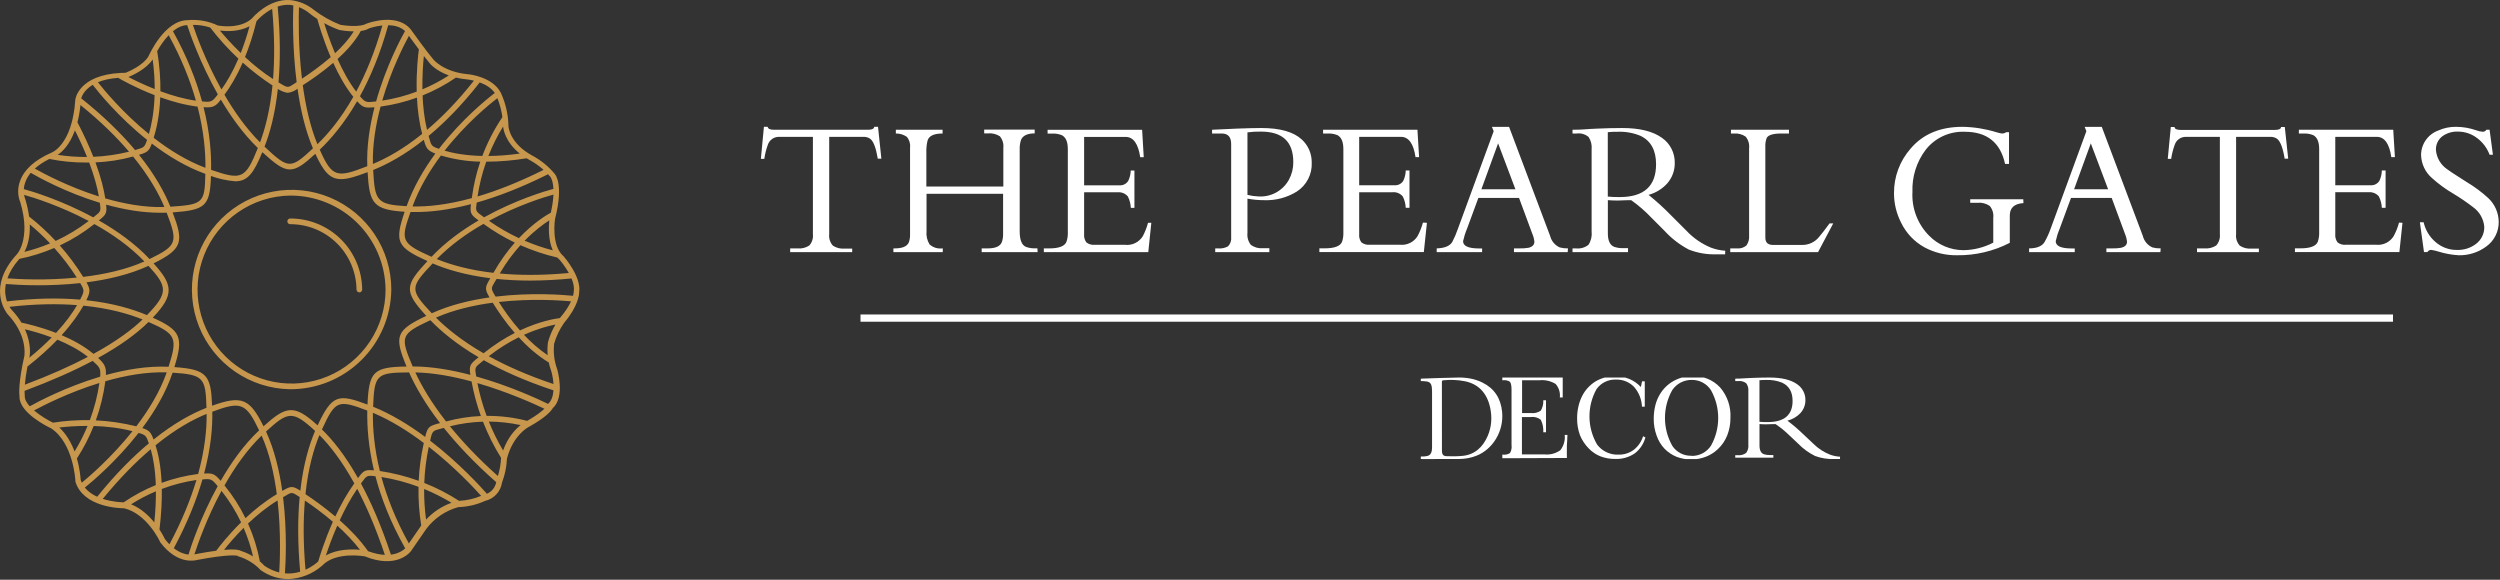 <svg width="276" height="64" viewBox="0 0 276 64" fill="none" xmlns="http://www.w3.org/2000/svg">
<rect x="0" y="0" width="276" height="64" fill="#333333" stroke="none"/>
<g clip-path="url(#clip0_16753_21626)">
<path d="M186.731 50.721C186.17 50.729 185.613 50.63 185.089 50.43C184.595 50.228 184.147 49.927 183.773 49.547C183.377 49.13 183.075 48.633 182.89 48.09C182.671 47.49 182.563 46.855 182.572 46.217C182.571 45.736 182.628 45.255 182.74 44.787C182.841 44.362 183.005 43.954 183.225 43.577C183.589 42.945 184.117 42.423 184.753 42.067C185.394 41.706 186.119 41.52 186.855 41.528C187.422 41.503 187.989 41.602 188.515 41.816C189.041 42.031 189.514 42.358 189.901 42.773C190.698 43.701 191.106 44.9 191.041 46.12C191.048 46.784 190.928 47.444 190.687 48.063C190.459 48.639 190.106 49.158 189.654 49.582C189.274 49.944 188.827 50.229 188.338 50.421C187.826 50.62 187.281 50.722 186.731 50.721ZM186.731 50.333C187.158 50.344 187.581 50.246 187.96 50.048C188.338 49.85 188.66 49.559 188.895 49.202C189.416 48.267 189.69 47.213 189.69 46.142C189.69 45.071 189.416 44.018 188.895 43.083C188.669 42.728 188.357 42.438 187.987 42.239C187.618 42.039 187.204 41.938 186.784 41.943C186.356 41.934 185.933 42.032 185.553 42.23C185.173 42.427 184.85 42.718 184.612 43.074C184.087 44.01 183.812 45.065 183.812 46.138C183.812 47.211 184.087 48.266 184.612 49.202C184.84 49.556 185.156 49.844 185.529 50.039C185.902 50.234 186.319 50.329 186.74 50.315L186.731 50.333Z" fill="white"/>
<path d="M203.134 50.676H202.51C201.784 50.703 201.061 50.588 200.385 50.34C199.688 49.995 199.061 49.539 198.531 48.992L197.549 48.069C197.084 47.606 196.57 47.187 196.016 46.819C195.519 46.819 195.184 46.845 195.003 46.845C194.823 46.845 194.551 46.845 194.248 46.819V49.183C194.248 49.706 194.411 50.034 194.741 50.148C194.965 50.216 195.199 50.246 195.433 50.238H195.777V50.523H191.571V50.255H191.829C192.167 50.291 192.506 50.201 192.774 50.004C192.968 49.736 193.055 49.412 193.018 49.09V43.193C193.051 42.885 192.97 42.575 192.788 42.317C192.664 42.219 192.519 42.146 192.363 42.103C192.208 42.061 192.044 42.05 191.883 42.071H191.571V41.803C191.766 41.803 192.204 41.803 192.883 41.748L193.448 41.722C194.081 41.697 194.705 41.679 195.325 41.679C196.651 41.679 197.658 41.912 198.345 42.377C198.652 42.577 198.902 42.846 199.072 43.159C199.241 43.472 199.326 43.819 199.317 44.171C199.326 44.703 199.124 45.219 198.752 45.621C198.373 46.017 197.88 46.303 197.332 46.441C197.931 46.894 198.501 47.381 199.037 47.899L200.213 49.005C200.735 49.526 201.371 49.936 202.076 50.208C202.419 50.327 202.778 50.398 203.143 50.42L203.134 50.676ZM197.902 44.26C197.902 43.271 197.512 42.598 196.731 42.241C196.179 42.023 195.583 41.923 194.985 41.947C194.738 41.943 194.49 41.953 194.244 41.977V46.564C194.544 46.592 194.846 46.603 195.148 46.598C196.984 46.598 197.902 45.819 197.902 44.26Z" fill="white"/>
<path d="M156.858 50.671V50.398C156.97 50.398 157.076 50.406 157.18 50.396C157.318 50.383 157.458 50.367 157.593 50.333C157.876 50.262 158.022 50.046 158.07 49.747C158.092 49.613 158.097 49.475 158.098 49.338C158.1 47.289 158.1 45.24 158.098 43.191C158.098 43.044 158.09 42.895 158.073 42.75C158.027 42.365 157.854 42.165 157.499 42.111C157.29 42.079 157.078 42.081 156.859 42.067V41.818C156.873 41.812 156.886 41.803 156.899 41.802C158.269 41.759 159.638 41.698 161.007 41.68C161.924 41.669 162.825 41.82 163.67 42.239C164.952 42.874 165.688 43.944 165.836 45.487C166.037 47.604 164.805 49.603 162.999 50.314C162.366 50.563 161.712 50.673 161.042 50.676C159.691 50.682 158.34 50.678 156.989 50.678C156.947 50.678 156.905 50.673 156.857 50.67L156.858 50.671ZM159.188 45.996C159.188 47.24 159.186 48.482 159.189 49.726C159.191 50.181 159.316 50.354 159.733 50.365C160.314 50.381 160.9 50.385 161.478 50.327C162.786 50.195 163.689 49.402 164.24 48.134C164.673 47.136 164.744 46.076 164.513 45.003C164.163 43.374 163.204 42.383 161.705 42.086C160.927 41.931 160.144 41.91 159.357 41.983C159.216 41.996 159.185 42.042 159.185 42.188C159.191 43.457 159.188 44.727 159.188 45.996V45.996Z" fill="white"/>
<path d="M165.857 50.589V50.191H165.945C166.207 50.22 166.471 50.161 166.696 50.024C166.856 49.759 166.919 49.447 166.873 49.141V43.03C166.873 42.571 166.811 42.288 166.696 42.147C166.473 42.004 166.208 41.945 165.945 41.979H165.857V41.573H172.524V42.111C172.524 42.412 172.524 42.941 172.524 43.683V43.878H172.206C172.237 43.61 172.211 43.339 172.13 43.082C172.049 42.825 171.916 42.588 171.738 42.385C171.209 42.064 170.589 41.921 169.972 41.979H168.038V45.6H168.992C169.383 45.654 169.78 45.559 170.105 45.335C170.31 44.988 170.405 44.588 170.379 44.187H170.679C170.679 44.478 170.679 44.778 170.679 45.07C170.679 45.361 170.679 45.653 170.679 45.953C170.679 46.253 170.679 46.536 170.679 46.836C170.679 47.136 170.679 47.41 170.679 47.719H170.379C170.409 47.244 170.315 46.769 170.105 46.341C169.949 46.219 169.77 46.129 169.579 46.077C169.388 46.026 169.188 46.013 168.992 46.041H168.021V50.165H170.493C171.118 50.233 171.747 50.07 172.259 49.706C172.634 49.228 172.808 48.623 172.745 48.019H173.045C173.045 48.39 173.001 48.77 172.984 49.185C172.966 49.6 172.984 50.068 172.984 50.562L165.857 50.589Z" fill="white"/>
<path d="M181.654 48.292C181.467 48.997 181.051 49.618 180.471 50.059C179.836 50.486 179.081 50.7 178.316 50.668C177.758 50.675 177.204 50.576 176.682 50.377C176.19 50.181 175.747 49.88 175.384 49.493C174.981 49.084 174.661 48.602 174.439 48.072C174.214 47.465 174.103 46.821 174.113 46.173C174.111 45.727 174.162 45.283 174.263 44.849C174.354 44.444 174.497 44.052 174.687 43.683C175.03 43.022 175.55 42.469 176.188 42.084C176.835 41.713 177.57 41.524 178.316 41.537C178.858 41.533 179.396 41.638 179.897 41.846C180.373 42.047 180.801 42.348 181.151 42.729L181.283 42.102H181.583C181.583 42.341 181.583 42.588 181.583 42.844C181.583 43.1 181.583 43.383 181.583 43.674V44.151C181.583 44.319 181.583 44.566 181.583 44.893H181.274C181.24 44.083 180.928 43.31 180.391 42.703C180.133 42.439 179.824 42.233 179.482 42.096C179.139 41.959 178.773 41.895 178.404 41.908C177.985 41.889 177.567 41.976 177.191 42.161C176.814 42.346 176.49 42.624 176.25 42.968C175.731 43.905 175.465 44.961 175.477 46.032C175.489 47.104 175.78 48.153 176.32 49.078C176.593 49.441 176.951 49.732 177.362 49.926C177.772 50.12 178.224 50.211 178.678 50.191C179.28 50.209 179.87 50.025 180.356 49.67C180.851 49.286 181.214 48.759 181.398 48.16L181.654 48.292Z" fill="white"/>
</g>
<path d="M95 35.118H264.187" stroke="white" stroke-width="0.8" stroke-miterlimit="2.61"/>
<path fill-rule="evenodd" clip-rule="evenodd" d="M275.505 26.02C275.748 25.54 275.869 25.008 275.858 24.47C275.85 23.98 275.743 23.496 275.543 23.048C275.344 22.6 275.057 22.196 274.698 21.861C273.964 21.19 273.162 20.596 272.307 20.089C272.071 19.937 271.854 19.798 271.655 19.671C270.859 19.162 270.358 18.841 270.152 18.672C269.804 18.434 269.514 18.121 269.302 17.756C269.09 17.391 268.962 16.984 268.927 16.564C268.913 16.266 268.974 15.969 269.102 15.7C269.231 15.432 269.424 15.198 269.665 15.022C270.158 14.678 270.75 14.505 271.351 14.528C272.127 14.525 272.881 14.783 273.493 15.259C274.111 15.725 274.582 16.359 274.85 17.084H275.219L274.85 14.324H274.501C274.459 14.392 274.401 14.448 274.332 14.487C274.263 14.526 274.185 14.547 274.105 14.548C273.848 14.53 273.594 14.472 273.354 14.376C272.648 14.133 271.907 14.006 271.16 14.001C270.479 13.988 269.804 14.127 269.184 14.409C268.624 14.613 268.141 14.986 267.801 15.475C267.461 15.965 267.281 16.548 267.286 17.144C267.304 17.622 267.42 18.091 267.626 18.523C267.832 18.955 268.125 19.34 268.485 19.654C269.209 20.306 269.997 20.882 270.837 21.374C271.59 21.826 272.316 22.32 273.012 22.856C273.366 23.106 273.662 23.43 273.878 23.805C274.094 24.181 274.226 24.599 274.264 25.03C274.274 25.399 274.196 25.764 274.035 26.095C273.875 26.427 273.637 26.715 273.341 26.935C272.742 27.385 272.008 27.617 271.259 27.593C270.388 27.607 269.543 27.297 268.887 26.724C268.221 26.158 267.759 25.39 267.569 24.536H267.154L267.609 27.831H267.978C268.023 27.756 268.087 27.694 268.163 27.651C268.239 27.608 268.325 27.586 268.413 27.587C268.672 27.627 268.927 27.687 269.177 27.765C269.91 27.996 270.669 28.135 271.437 28.18C272.525 28.206 273.591 27.87 274.468 27.224C274.907 26.914 275.263 26.5 275.505 26.02ZM221.881 23.791C221.881 22.942 222.381 22.487 223.389 22.421L223.37 21.999H217.512V22.388H218.316C218.793 22.341 219.272 22.465 219.667 22.737C219.819 22.918 219.932 23.129 219.999 23.355C220.066 23.582 220.085 23.82 220.056 24.055V26.789C219.037 27.319 217.909 27.604 216.761 27.619C216.055 27.617 215.356 27.474 214.706 27.2C214.056 26.925 213.466 26.523 212.973 26.018C212.345 25.386 211.858 24.628 211.541 23.795C211.224 22.962 211.086 22.072 211.134 21.182C211.07 19.506 211.59 17.86 212.604 16.524C213.113 15.877 213.769 15.361 214.517 15.017C215.265 14.674 216.084 14.513 216.906 14.547C219.362 14.547 220.846 15.731 221.36 18.099H221.795V14.594H221.485C221.341 14.7 221.163 14.751 220.985 14.738C220.784 14.704 220.586 14.655 220.392 14.594C219.182 14.222 217.927 14.022 216.662 14.001C214.207 14.001 212.301 14.798 210.943 16.392C209.738 17.757 209.081 19.52 209.098 21.34C209.098 22.468 209.367 23.579 209.882 24.582C210.434 25.725 211.324 26.671 212.432 27.29C213.546 27.894 214.796 28.201 216.063 28.18C218.085 28.205 220.082 27.734 221.881 26.809V23.791ZM97.303 17.52H96.907C96.71 16.314 96.427 15.582 96.058 15.312C95.841 15.169 95.585 15.097 95.326 15.108H91.544V25.861C91.519 26.089 91.542 26.32 91.614 26.539C91.686 26.757 91.803 26.957 91.959 27.126C92.35 27.378 92.815 27.49 93.277 27.442H94.081V27.838H87.235V27.422H88.026C88.488 27.471 88.954 27.36 89.344 27.106C89.494 26.939 89.608 26.741 89.677 26.526C89.747 26.312 89.77 26.085 89.745 25.861V15.108H85.977C85.71 15.109 85.451 15.194 85.234 15.35C85.018 15.505 84.856 15.725 84.771 15.978C84.585 16.483 84.454 17.006 84.382 17.539H84L84.336 14.001H84.751C84.791 14.219 85.015 14.324 85.41 14.324H95.86C96.268 14.324 96.486 14.219 96.519 14.001H96.934L97.303 17.52ZM114.551 27.838H108.377V27.423H109.036C109.899 27.423 110.419 27.192 110.604 26.731C110.707 26.428 110.754 26.109 110.742 25.789V21.394H102.289V25.512C102.237 26.022 102.352 26.536 102.618 26.975C102.805 27.146 103.026 27.275 103.267 27.352C103.509 27.43 103.764 27.454 104.015 27.423H104.081V27.838H98.632V27.423H98.77C99.614 27.423 100.134 27.212 100.332 26.764C100.436 26.475 100.483 26.168 100.47 25.861V16.274C100.495 16.065 100.475 15.852 100.413 15.65C100.35 15.448 100.247 15.261 100.108 15.102C99.754 14.857 99.332 14.73 98.902 14.739V14.324H104.061V14.739C103.106 14.739 102.552 15.003 102.401 15.523C102.298 15.955 102.254 16.398 102.269 16.841V20.59H110.769V16.314C110.793 16.087 110.772 15.857 110.705 15.638C110.638 15.42 110.527 15.217 110.38 15.042C109.988 14.793 109.524 14.681 109.062 14.726H108.654V14.311H114.228V14.726C113.384 14.726 112.91 14.996 112.719 15.444C112.61 15.787 112.561 16.146 112.574 16.505V25.532C112.574 26.494 112.805 27.073 113.272 27.258C113.606 27.378 113.959 27.432 114.313 27.416H114.531L114.551 27.838ZM126.77 27.838L127.106 24.596H126.743C126.606 25.11 126.412 25.608 126.164 26.079C125.959 26.409 125.664 26.674 125.314 26.842C124.964 27.01 124.573 27.074 124.187 27.027H120.866C120.537 27.061 120.208 26.969 119.944 26.77C119.744 26.504 119.652 26.172 119.687 25.841V21.229H123.37C123.584 21.207 123.801 21.237 124.001 21.317C124.2 21.398 124.378 21.526 124.516 21.691C124.712 22.083 124.824 22.511 124.846 22.949H125.241V18.824H124.833C124.825 19.217 124.733 19.604 124.563 19.958C124.462 20.124 124.316 20.259 124.143 20.348C123.969 20.436 123.775 20.474 123.581 20.458H119.687V15.115H124.266C125.123 15.115 125.656 15.866 125.88 17.355H126.269L126.091 14.331H115.654V14.746H116.129C116.504 14.726 116.879 14.787 117.229 14.924C117.677 15.168 117.888 15.655 117.888 16.485V25.644C117.903 26.002 117.851 26.359 117.737 26.698C117.539 27.179 116.906 27.423 115.839 27.423H115.239V27.838H126.77ZM144.815 17.955C144.843 18.586 144.706 19.213 144.415 19.774C144.125 20.335 143.693 20.809 143.161 21.151C142.084 21.819 140.831 22.149 139.564 22.099C138.945 22.102 138.327 22.044 137.719 21.928V25.723C137.693 25.957 137.713 26.194 137.779 26.42C137.844 26.646 137.954 26.857 138.101 27.041C138.483 27.314 138.95 27.443 139.419 27.403H140.137V27.838H134.161V27.423H134.457C134.843 27.461 135.23 27.383 135.571 27.199C135.704 27.063 135.804 26.899 135.865 26.719C135.925 26.538 135.944 26.347 135.92 26.158V15.893C135.92 15.128 135.577 14.74 134.892 14.74H133.812V14.325L136.546 14.199C137.607 14.16 138.523 14.133 139.234 14.133C141.31 14.133 142.792 14.555 143.701 15.385C144.06 15.709 144.344 16.106 144.536 16.55C144.728 16.993 144.823 17.472 144.815 17.955ZM142.779 17.889C142.779 15.649 141.591 14.529 139.214 14.529C138.714 14.518 138.214 14.547 137.719 14.614V21.513C138.1 21.611 138.491 21.669 138.885 21.684C139.571 21.737 140.258 21.592 140.863 21.265C141.469 20.937 141.967 20.442 142.298 19.839C142.62 19.247 142.786 18.583 142.779 17.909V17.889ZM157.19 27.831L157.532 24.596L157.091 24.576C156.952 25.091 156.755 25.588 156.505 26.059C156.305 26.385 156.018 26.649 155.675 26.819C155.332 26.989 154.948 27.059 154.567 27.021H151.227C150.898 27.054 150.569 26.962 150.304 26.764C150.107 26.497 150.017 26.165 150.054 25.835V21.223H153.717C153.932 21.2 154.148 21.23 154.348 21.31C154.548 21.391 154.725 21.519 154.864 21.684C155.063 22.075 155.175 22.504 155.193 22.942H155.608V18.818H155.193C155.184 19.209 155.094 19.595 154.93 19.951C154.828 20.118 154.681 20.253 154.507 20.342C154.332 20.43 154.136 20.468 153.941 20.452H150.054V15.108H154.666C155.516 15.108 156.056 15.859 156.274 17.348H156.669L156.485 14.324H146.068V14.739H146.549C146.924 14.719 147.299 14.78 147.649 14.917C148.097 15.161 148.308 15.648 148.308 16.479V25.637C148.324 25.994 148.275 26.352 148.163 26.691C147.965 27.172 147.333 27.416 146.266 27.416H145.659V27.831H157.19ZM173.073 27.837H167.143V27.422H167.677C168.032 27.436 168.387 27.414 168.738 27.357C169.159 27.258 169.396 27.034 169.396 26.698C169.368 26.391 169.29 26.09 169.166 25.808L167.703 21.855H163.21L161.958 25.255C161.771 25.697 161.626 26.156 161.523 26.625C161.523 27.159 162.109 27.429 163.282 27.429H163.625V27.837H158.611V27.422C159.489 27.396 160.062 27.159 160.33 26.711C160.574 26.247 160.781 25.764 160.95 25.268L164.903 14.482L164.712 14.008H166.603L171.136 26.052C171.206 26.329 171.337 26.587 171.521 26.806C171.705 27.026 171.936 27.2 172.197 27.317C172.493 27.394 172.799 27.43 173.106 27.422L173.073 27.837ZM167.301 20.893L165.391 15.826L163.546 20.893H167.301ZM189.544 28.075H190.454L190.467 27.68C189.935 27.645 189.412 27.534 188.912 27.35C187.884 26.929 186.959 26.294 186.197 25.485L184.484 23.773C183.703 22.969 182.873 22.215 182 21.512C182.798 21.298 183.517 20.856 184.069 20.241C184.612 19.619 184.905 18.819 184.893 17.994C184.905 17.45 184.782 16.911 184.535 16.425C184.287 15.94 183.924 15.524 183.476 15.214C182.475 14.493 181.008 14.133 179.075 14.133C178.172 14.133 177.263 14.159 176.34 14.199L175.517 14.239C174.529 14.324 173.889 14.324 173.606 14.324V14.739H174.061C174.295 14.707 174.533 14.724 174.76 14.79C174.987 14.856 175.198 14.969 175.379 15.121C175.644 15.521 175.762 16.001 175.715 16.479V25.617C175.767 26.117 175.641 26.619 175.359 27.034C174.968 27.339 174.474 27.478 173.982 27.423H173.606V27.838H179.734V27.396H179.233C178.891 27.409 178.55 27.362 178.225 27.258C177.744 27.08 177.507 26.573 177.507 25.762V22.099C177.948 22.138 178.343 22.138 178.607 22.138C178.706 22.138 178.837 22.133 179 22.126C179.271 22.114 179.631 22.099 180.083 22.099C180.89 22.669 181.638 23.318 182.317 24.036L183.746 25.466C184.519 26.314 185.433 27.02 186.448 27.554C187.433 27.94 188.487 28.117 189.544 28.075ZM181.124 15.003C182.262 15.556 182.83 16.599 182.83 18.133C182.83 20.548 181.493 21.756 178.818 21.756C178.378 21.764 177.938 21.746 177.5 21.704V14.594C177.859 14.557 178.22 14.542 178.581 14.548C179.452 14.511 180.32 14.666 181.124 15.003ZM202.391 24.662L200.711 27.838H191.019V27.423H191.737C191.928 27.445 192.121 27.427 192.304 27.372C192.488 27.316 192.658 27.224 192.805 27.1C193.033 26.778 193.139 26.386 193.101 25.993V16.373C193.128 16.145 193.108 15.913 193.044 15.693C192.979 15.472 192.871 15.267 192.726 15.088C192.34 14.822 191.874 14.698 191.408 14.739H191.098V14.324H197.502V14.739H196.666C195.737 14.739 195.196 14.911 195.038 15.246C194.922 15.562 194.873 15.899 194.893 16.235V26.237C194.893 26.777 195.177 27.041 195.75 27.041H198.952C199.305 27.047 199.656 26.974 199.976 26.825C200.297 26.677 200.58 26.458 200.803 26.184C201.06 25.887 201.462 25.38 201.983 24.662H202.391ZM238.507 27.837H232.545V27.422H233.105C233.459 27.436 233.815 27.414 234.165 27.357C234.587 27.258 234.824 27.034 234.824 26.698C234.792 26.391 234.714 26.091 234.594 25.808L233.131 21.855H228.637L227.385 25.255C227.199 25.697 227.054 26.156 226.951 26.625C226.951 27.159 227.537 27.429 228.71 27.429H229.052V27.837H224.012V27.422C224.895 27.422 225.468 27.159 225.725 26.711C225.985 26.249 226.206 25.767 226.384 25.268L230.337 14.482L230.146 14.008H232.037L236.57 26.052C236.639 26.33 236.77 26.588 236.954 26.807C237.138 27.026 237.37 27.201 237.631 27.317C237.928 27.394 238.234 27.43 238.54 27.422L238.507 27.837ZM232.736 20.893L230.825 15.826L228.98 20.893H232.736ZM252.228 17.519H252.617L252.241 14.021H251.826C251.826 14.238 251.576 14.343 251.167 14.343H240.731C240.329 14.343 240.072 14.238 240.072 14.021H239.657L239.321 17.539H239.696C239.773 17.006 239.906 16.483 240.091 15.977C240.176 15.723 240.339 15.502 240.557 15.346C240.774 15.19 241.036 15.106 241.304 15.108H245.073V25.841C245.097 26.069 245.074 26.299 245.003 26.517C244.933 26.735 244.817 26.936 244.664 27.106C244.273 27.357 243.809 27.469 243.346 27.422H242.549V27.837H249.382V27.442H248.598C248.135 27.491 247.67 27.379 247.28 27.126C247.124 26.957 247.006 26.757 246.934 26.538C246.863 26.32 246.839 26.089 246.865 25.861V15.108H250.647C250.906 15.099 251.161 15.171 251.378 15.312C251.747 15.582 252.03 16.313 252.228 17.519ZM265.234 24.596L264.892 27.831H253.361V27.416H253.987C255.055 27.416 255.687 27.172 255.885 26.691C256 26.352 256.051 25.995 256.036 25.637V16.479C256.036 15.648 255.819 15.161 255.378 14.917C255.028 14.78 254.653 14.719 254.277 14.739H253.796V14.324H264.213L264.398 17.348H264.002C263.785 15.859 263.251 15.108 262.395 15.108H257.815V20.451H261.703C261.898 20.468 262.094 20.43 262.268 20.341C262.443 20.253 262.589 20.118 262.691 19.951C262.859 19.596 262.948 19.21 262.955 18.817H263.37V22.942H262.955C262.936 22.504 262.824 22.075 262.625 21.684C262.487 21.52 262.311 21.392 262.112 21.312C261.914 21.232 261.699 21.201 261.485 21.222H257.815V25.835C257.781 26.166 257.873 26.497 258.072 26.764C258.335 26.966 258.666 27.058 258.995 27.021H262.329C262.71 27.06 263.094 26.991 263.437 26.82C263.78 26.65 264.067 26.386 264.266 26.059C264.519 25.589 264.716 25.092 264.852 24.576L265.234 24.596Z" fill="white"/>
<path fill-rule="evenodd" clip-rule="evenodd" d="M31.802 63.933C30.727 63.92 29.682 63.58 28.806 62.958L28.747 62.911C28.101 62.232 27.293 61.728 26.398 61.449L26.251 61.413V61.366C26.051 61.313 25.147 61.184 21.793 61.813C21.791 61.813 21.784 61.815 21.772 61.818C21.548 61.876 19.611 62.383 17.711 59.898L17.676 59.839C17.676 59.804 16.237 56.72 13.705 56.115C13.235 56.115 9.2 56.016 8.325 53.179V53.096C8.325 53.055 8.12 48.926 5.641 47.288C5.306 47.135 2.082 45.561 2.152 43.764C2.117 43.523 2.011 42.278 2.692 39.288C2.692 39.284 2.694 39.273 2.695 39.257C2.725 38.975 2.947 36.899 0.825 34.671C0.825 34.669 0.816 34.657 0.8 34.635L0.8 34.635L0.8 34.635C0.554 34.298 -1.366 31.664 1.806 28.134C1.841 28.134 3.456 26.437 2.252 22.36C1.936 21.599 1.924 20.746 2.217 19.976C2.669 18.719 3.826 17.673 5.659 16.863C5.706 16.863 7.979 16.005 8.313 11.025C8.313 10.889 8.717 8.29 13.317 8.052L13.327 8.035L13.353 8.05C13.518 8.042 13.688 8.037 13.864 8.035C14.175 7.912 15.814 7.224 16.407 6.191C16.466 6.056 18.169 2.226 20.724 2.226C21.728 2.133 22.737 2.28 23.67 2.651L23.689 2.637L23.701 2.653L23.713 2.668C23.824 2.714 23.934 2.762 24.043 2.813C24.043 2.813 26.401 3.282 27.756 2.084L27.758 2.073L27.766 2.075C27.79 2.053 27.814 2.031 27.837 2.009C27.89 1.944 29.681 -0.176 32.054 0.012C33.006 0.109 33.908 0.483 34.65 1.087C35.545 1.776 36.534 2.334 37.587 2.743C38.133 2.837 39.766 3.019 40.436 2.62C40.635 2.537 44.077 1.269 45.534 3.501C45.534 3.501 47.102 5.697 47.848 6.567C47.848 6.567 48.958 7.947 51.654 8.194C51.766 8.194 54.356 8.464 55.284 10.226C55.825 11.394 56.115 12.662 56.135 13.95C56.135 14.02 56.288 15.835 58.749 17.168C59.694 17.671 60.534 18.351 61.222 19.171C61.31 19.253 62.256 20.346 61.275 24.175C61.275 24.175 60.811 27.112 62.215 28.287C62.326 28.41 64.206 30.583 63.941 32.263C63.941 32.504 63.847 33.79 62.279 35.64C61.786 36.343 61.413 37.123 61.175 37.949C61.07 38.896 61.185 39.855 61.51 40.75C61.557 40.909 62.391 43.84 61.022 45.067C60.881 45.32 60.347 46.031 58.408 47.117C58.373 47.117 56.646 48.004 55.965 50.641C55.927 51.544 55.743 52.435 55.419 53.279C55.349 53.761 55.135 54.212 54.805 54.572C54.475 54.931 54.044 55.182 53.569 55.293C52.634 55.719 51.624 55.955 50.597 55.986C49.191 56.374 47.952 57.214 47.073 58.377L45.375 60.838C45.311 60.926 43.836 62.864 40.283 61.425C40.283 61.425 37.105 60.838 35.584 62.429C34.537 63.356 33.199 63.888 31.802 63.933ZM10.81 9.079C11.372 8.845 12.1 8.664 13.043 8.595C13.312 8.752 14.931 9.681 17.07 10.508C17.012 12.405 16.715 13.841 16.439 14.794C13.544 12.444 11.462 9.91 10.81 9.079ZM16.968 15.214C17.259 14.296 17.611 12.79 17.693 10.74C18.972 11.199 20.395 11.597 21.807 11.77C22.503 14.457 22.696 16.752 22.681 18.528C20.603 17.747 18.661 16.528 16.968 15.214ZM17.71 10.075C18.93 10.525 20.288 10.924 21.629 11.114C21.01 8.926 20.057 6.496 18.623 3.886C18.081 4.455 17.644 5.133 17.355 5.64C17.628 7.303 17.723 8.785 17.71 10.075ZM23.307 18.75C23.341 16.948 23.168 14.599 22.473 11.836C22.606 11.845 22.739 11.85 22.872 11.852C23.601 11.852 23.9 11.637 24.384 10.999C25.502 12.891 26.863 14.793 28.465 16.339C27.103 19.755 26.676 19.915 23.307 18.75ZM22.305 11.194C23.326 11.3 23.43 11.243 24.047 10.417C22.074 6.931 20.936 3.609 20.663 2.773C20.096 2.791 19.566 3.061 19.095 3.446C20.653 6.254 21.664 8.862 22.305 11.194ZM28.709 15.715C27.169 14.178 25.856 12.307 24.779 10.458L24.786 10.449C25.376 9.656 26.095 8.506 26.794 6.91C27.824 7.831 28.923 8.675 30.083 9.435C29.807 12.194 29.26 14.248 28.709 15.715ZM24.446 9.874C25.008 9.092 25.675 7.985 26.321 6.478C25.193 5.422 24.152 4.274 23.21 3.042C22.594 2.838 21.946 2.739 21.295 2.748C21.623 3.752 22.688 6.724 24.446 9.874ZM30.146 8.727C29.013 8.001 27.962 7.14 27.052 6.298C27.504 5.183 27.939 3.874 28.316 2.346L28.324 2.338C28.336 2.315 29.017 1.511 30.047 0.983C30.322 4.001 30.317 6.565 30.146 8.727ZM26.579 5.85C26.919 4.987 27.248 4.008 27.547 2.9C26.361 3.532 24.957 3.461 24.282 3.376C24.783 3.978 25.579 4.883 26.579 5.85ZM14.181 8.503C14.855 8.855 15.878 9.356 17.08 9.833C17.08 8.853 17.015 7.763 16.856 6.566C16.135 7.635 14.663 8.305 14.181 8.503ZM30.675 9.818C30.367 12.643 29.781 14.727 29.205 16.192C31.849 18.662 32.065 18.694 34.549 16.383C33.7 14.39 33.172 12.056 32.847 9.795C32.533 10.047 32.154 10.205 31.753 10.249C31.366 10.184 30.998 10.037 30.675 9.818ZM30.746 9.095L30.878 9.174C31.358 9.463 31.581 9.597 31.797 9.586C31.986 9.576 32.169 9.455 32.511 9.227C32.583 9.178 32.662 9.125 32.749 9.068C32.252 5.131 32.344 1.558 32.382 0.602C32.27 0.577 32.156 0.556 32.042 0.54C31.551 0.5 31.084 0.579 30.656 0.724C30.965 4.014 30.948 6.785 30.746 9.095ZM28.961 16.8C30.36 18.073 31.172 18.707 32.005 18.707C32.802 18.707 33.589 18.109 34.813 16.979C35.729 18.978 36.434 19.776 37.661 19.776C38.397 19.776 39.318 19.488 40.582 19.005C40.782 22.444 41.188 23.154 44.673 23.378C43.531 26.73 43.826 27.285 47.192 28.826C44.725 31.478 44.536 32.132 47.06 34.869C43.713 36.465 43.484 37.103 44.883 40.463C41.2 40.52 40.74 41.023 40.57 44.663C37.332 43.452 36.673 43.559 35.062 46.961C32.47 44.587 31.578 44.817 29.093 47.065C27.566 43.977 26.674 43.629 23.416 44.791C23.289 41.42 22.854 40.78 19.252 40.527C20.277 37.23 19.969 36.463 16.866 35.071C19.314 32.504 19.056 31.407 16.955 29.078C20.173 27.477 20.299 26.697 19.058 23.451C22.68 23.182 23.182 22.77 23.29 19.43C24.152 19.741 25.051 19.938 25.965 20.017C27.347 20.017 28.008 19.12 28.961 16.8ZM10.236 9.366C10.814 10.123 13.062 12.908 16.236 15.441C16.102 15.848 16.015 16.058 15.862 16.195C15.707 16.335 15.484 16.399 15.076 16.516L14.915 16.566C13.437 14.799 11.501 12.872 8.966 10.854C9.047 10.577 9.33 9.91 10.236 9.366ZM16.759 15.849C18.512 17.189 20.521 18.421 22.67 19.194C22.602 22.399 22.446 22.584 18.811 22.821C18.193 21.292 17.14 19.332 15.346 17.092C16.27 16.82 16.467 16.675 16.759 15.849ZM33.336 8.69C32.911 5.12 32.97 1.896 33.006 0.792C33.463 0.97 33.889 1.226 34.263 1.551C34.511 1.743 34.766 1.925 35.028 2.096C35.143 2.506 35.654 4.302 36.51 6.308C35.411 7.266 34.239 8.091 33.336 8.69ZM36.788 6.939C35.592 7.967 34.338 8.828 33.427 9.41C33.73 11.632 34.229 13.94 35.042 15.92C36.258 14.748 37.663 13.061 39.007 10.689C38.133 9.616 37.389 8.259 36.788 6.939ZM39.325 10.112C38.522 9.075 37.828 7.776 37.265 6.517C38.298 5.576 39.245 4.518 39.833 3.421C40.176 3.375 40.494 3.287 40.735 3.136C40.748 3.131 41.4 2.894 42.217 2.81C41.387 5.738 40.382 8.145 39.325 10.112ZM39.424 11.179C38.012 13.621 36.541 15.342 35.301 16.522C36.67 19.623 37.227 19.645 40.548 18.348C40.464 16.145 40.814 13.905 41.345 11.848C41.137 11.867 40.929 11.876 40.721 11.877C40.172 11.877 39.897 11.709 39.424 11.179ZM41.52 11.198L41.496 11.201C40.459 11.326 40.342 11.341 39.738 10.621C40.886 8.533 41.979 5.953 42.86 2.781C43.521 2.795 44.209 2.953 44.714 3.426C44.268 4.217 42.609 7.328 41.52 11.198ZM42.015 11.767C41.481 13.765 41.116 15.948 41.169 18.1C42.643 17.489 44.509 16.471 46.609 14.778C46.263 13.467 46.096 12.077 46.03 10.777C44.735 11.248 43.389 11.581 42.015 11.767ZM41.198 18.766C42.689 18.169 44.612 17.155 46.788 15.434C47.039 16.358 47.175 16.615 48.061 16.955C46.807 18.661 45.653 20.621 44.887 22.762C41.57 22.582 41.381 22.158 41.198 18.766ZM47.639 28.35C44.258 26.84 44.218 26.524 45.319 23.407H45.938C47.479 23.407 49.491 23.197 51.996 22.54C51.865 23.518 51.969 23.712 52.836 24.336C51.017 25.399 49.181 26.727 47.639 28.35ZM53.375 24.716C51.582 25.741 49.761 27.026 48.222 28.601C49.709 29.21 51.762 29.809 54.471 30.122C55.227 28.787 56.045 27.684 56.838 26.784C55.627 26.201 54.468 25.51 53.375 24.716ZM57.289 26.291C56.136 25.752 55.029 25.112 53.982 24.378C57.107 22.682 60.037 21.773 61.099 21.48C61.077 22.009 60.994 22.668 60.813 23.479C60.36 23.722 58.917 24.574 57.289 26.291ZM57.455 27.07C56.693 27.912 55.902 28.946 55.171 30.195C57.317 30.395 59.846 30.416 62.8 30.139C62.355 29.34 61.807 28.708 61.797 28.698C61.7 28.616 61.611 28.527 61.528 28.433C60.126 28.109 58.763 27.651 57.455 27.07ZM61.026 27.637C59.964 27.36 58.926 27.005 57.921 26.573C59.035 25.432 60.042 24.709 60.645 24.327C60.577 24.978 60.498 26.454 61.026 27.637ZM53.441 23.991L53.323 23.905C52.502 23.322 52.489 23.312 52.629 22.366C54.875 21.729 57.495 20.738 60.503 19.237C60.592 19.332 60.679 19.43 60.764 19.529C60.767 19.533 61.047 19.871 61.098 20.852C60.158 21.102 56.892 22.075 53.441 23.991ZM52.722 21.692C54.818 21.072 57.241 20.136 60.01 18.754C59.545 18.335 59.031 17.973 58.479 17.673C58.358 17.608 58.243 17.542 58.132 17.475C56.67 17.719 55.19 17.845 53.708 17.849C53.699 17.85 53.691 17.85 53.682 17.85C53.24 19.093 52.918 20.379 52.722 21.692ZM53.917 17.221C54.937 17.212 56.091 17.134 57.384 16.954C55.752 15.649 55.561 14.201 55.544 13.963C54.905 15.001 54.361 16.091 53.917 17.221ZM55.464 12.932C54.558 14.274 53.816 15.712 53.249 17.217C51.348 17.177 49.972 16.896 49.086 16.635C51.456 13.606 54.043 11.505 54.911 10.836C55.181 11.51 55.367 12.214 55.464 12.932ZM53.022 17.849C52.589 19.122 52.28 20.438 52.101 21.779L52.089 21.872C49.302 22.637 47.133 22.829 45.539 22.79C46.307 20.715 47.448 18.817 48.679 17.168C50.09 17.588 51.551 17.817 53.022 17.849ZM47.765 29.082C45.269 31.732 45.209 31.967 47.667 34.584C49.67 33.672 51.902 33.137 54.045 32.834C53.511 31.936 53.522 31.744 54.083 30.795C54.097 30.769 54.113 30.742 54.129 30.715C51.343 30.367 49.251 29.722 47.765 29.082ZM48.13 35.065C50.106 34.198 52.301 33.697 54.398 33.419C54.948 34.317 55.773 35.539 56.834 36.758C55.759 37.307 54.587 38.035 53.387 39C50.977 37.61 49.291 36.229 48.13 35.065ZM52.84 39.441C50.368 37.988 48.662 36.547 47.51 35.349C44.206 36.893 44.157 37.139 45.56 40.457H45.579C47.656 40.457 49.861 40.844 51.929 41.386C51.771 40.361 51.897 40.191 52.762 39.499C52.787 39.481 52.813 39.461 52.84 39.441ZM52.575 41.561C52.399 40.58 52.42 40.562 53.132 39.993L53.409 39.769C55.452 40.917 57.981 42.063 61.102 43.093C61.059 43.697 60.894 44.263 60.501 44.59C59.496 44.096 56.311 42.609 52.575 41.561ZM52.058 42.111C50.034 41.561 47.874 41.152 45.853 41.117C46.529 42.569 47.586 44.403 49.248 46.529C50.506 46.185 51.793 45.985 53.086 45.929C52.641 44.689 52.297 43.413 52.058 42.111ZM45.162 41.115C45.82 42.594 46.88 44.495 48.582 46.707C47.362 47.018 47.21 47.112 46.94 48.236C45.19 46.939 43.226 45.724 41.19 44.902C41.337 41.379 41.531 41.127 45.162 41.115ZM47.487 48.645L47.486 48.648C50.741 51.153 53.16 53.833 53.755 54.513C53.973 54.419 54.17 54.282 54.335 54.107C54.565 53.864 54.72 53.561 54.784 53.233C52.341 51.079 50.455 49.061 48.999 47.239L48.738 47.306C48.249 47.431 47.998 47.496 47.841 47.654C47.675 47.82 47.614 48.09 47.487 48.645ZM41.17 45.573C43.162 46.407 45.083 47.622 46.789 48.907L46.788 48.909C46.477 50.284 46.289 51.68 46.224 53.082C44.839 52.581 43.403 52.217 41.938 52C41.316 49.481 41.144 47.304 41.17 45.573ZM41.286 51.929C40.667 49.33 40.515 47.09 40.547 45.325C37.31 44.097 37.025 44.194 35.543 47.412C36.686 48.517 38.078 50.212 39.526 52.784C40.126 51.94 40.318 51.831 41.286 51.929ZM39.853 53.379C39.901 53.313 39.945 53.25 39.984 53.191C40.225 52.862 40.358 52.682 40.536 52.596C40.726 52.504 40.967 52.52 41.448 52.577C42.076 54.973 43.102 57.654 44.734 60.537C44.524 60.741 44.025 61.125 43.158 61.233C42.09 58.011 40.96 55.435 39.853 53.379ZM39.114 53.364C37.723 50.838 36.382 49.152 35.268 48.034C34.64 49.541 34.027 51.664 33.724 54.554C34.582 55.127 35.784 55.974 37.018 57.017C37.593 55.791 38.294 54.506 39.114 53.364ZM34.785 47.571C34.14 49.084 33.49 51.232 33.155 54.174C32.311 53.62 32.112 53.637 31.161 54.199C30.845 51.961 30.297 49.643 29.369 47.64C31.79 45.427 32.291 45.272 34.785 47.571ZM31.371 54.818L31.251 54.889C31.722 58.767 31.529 62.274 31.456 63.299C32.074 63.353 32.641 63.267 33.136 63.117C32.845 59.88 32.87 57.154 33.082 54.874L32.998 54.818C32.616 54.565 32.421 54.436 32.222 54.431C32.015 54.425 31.803 54.554 31.371 54.818ZM30.826 63.196C30.891 62.168 31.051 58.886 30.642 55.25C29.427 55.996 28.319 56.911 27.381 57.802C27.977 59.133 28.417 60.533 28.69 61.977C28.862 62.124 29.027 62.281 29.182 62.447V62.459C29.751 62.838 30.303 63.071 30.826 63.196ZM27.934 61.427C27.683 60.345 27.335 59.29 26.895 58.276C25.927 59.245 25.179 60.141 24.736 60.703C25.966 60.595 26.422 60.705 26.621 60.826C27.083 60.973 27.524 61.175 27.934 61.427ZM27.101 57.203C28.093 56.276 29.265 55.329 30.558 54.558C30.268 52.35 29.757 50.058 28.883 48.093C27.253 49.663 25.886 51.639 24.783 53.592C25.695 54.707 26.471 55.92 27.101 57.203ZM24.452 54.191C25.305 55.269 26.03 56.434 26.617 57.666C25.171 59.087 24.183 60.378 23.872 60.8C23.26 60.88 22.515 61 21.605 61.173C21.594 61.176 21.544 61.192 21.462 61.208C21.812 60.124 22.809 57.238 24.452 54.191ZM24.033 53.673C22.165 57.066 21.087 60.302 20.807 61.228C20.379 61.18 19.812 61.006 19.191 60.522C20.7 57.707 21.701 55.167 22.351 52.932C22.808 52.886 23.067 52.875 23.284 52.965C23.516 53.061 23.701 53.271 24.033 53.673ZM21.686 52.989C21.058 55.09 20.11 57.465 18.709 60.091C18.542 59.923 18.374 59.73 18.204 59.51C18.147 59.386 17.947 58.977 17.608 58.461C17.814 56.733 17.883 55.248 17.862 53.98C19.094 53.515 20.375 53.182 21.686 52.989ZM17.212 54.239C17.218 55.243 17.167 56.384 17.035 57.676C16.416 56.914 15.559 56.111 14.472 55.675C15.345 55.119 16.262 54.639 17.212 54.239ZM13.655 55.456C14.769 54.695 15.957 54.058 17.199 53.554C17.141 51.804 16.905 50.515 16.64 49.596C15.009 50.981 13.229 52.769 11.345 55.075C12.389 55.412 13.408 55.45 13.655 55.456ZM17.169 49.157C17.475 50.092 17.759 51.44 17.842 53.307C19.122 52.84 20.454 52.513 21.815 52.333H21.874C22.621 49.614 22.828 47.383 22.812 45.694C21.305 46.305 19.384 47.356 17.169 49.157ZM22.796 45.021C21.251 45.625 19.259 46.677 16.953 48.522C16.656 47.704 16.446 47.491 15.709 47.258C17.069 45.438 18.312 43.355 19.054 41.144C22.489 41.359 22.698 41.713 22.796 45.021ZM16.433 48.947C16.147 48.098 16.054 48.007 15.301 47.791C12.855 50.925 10.162 53.188 9.365 53.83C9.725 54.279 10.211 54.604 10.729 54.839C12.762 52.326 14.682 50.41 16.433 48.947ZM9.03 53.291C9.844 52.622 12.327 50.492 14.627 47.605C13.174 47.225 11.679 47.07 10.342 47.03C9.844 48.28 9.224 49.481 8.489 50.617C8.822 51.778 8.893 52.755 8.907 52.979C8.942 53.088 8.983 53.192 9.03 53.291ZM8.233 49.842C7.883 48.911 7.352 47.945 6.548 47.198C7.229 47.117 8.344 47.017 9.668 47.02C9.266 47.995 8.786 48.939 8.233 49.842ZM9.918 46.385C8.558 46.358 7.195 46.45 5.846 46.663C5.341 46.417 4.458 45.909 3.761 45.313C4.746 44.78 7.572 43.331 10.974 42.281C10.767 43.686 10.412 45.062 9.918 46.385ZM10.578 46.407C11.082 45.013 11.436 43.565 11.632 42.086C13.799 41.465 16.16 41.033 18.406 41.11C17.656 43.251 16.404 45.287 15.046 47.067L14.995 47.053C13.543 46.695 12.064 46.48 10.578 46.407ZM11.694 41.401C13.899 40.792 16.301 40.383 18.61 40.489C19.62 37.309 19.449 36.877 16.398 35.548C15.035 36.895 13.172 38.223 10.827 39.516C11.528 40.152 11.733 40.499 11.694 41.401ZM11.058 41.584C11.132 40.705 11.024 40.539 10.227 39.841C8.091 40.974 5.583 42.08 2.713 43.15C2.711 43.434 2.729 43.577 2.733 43.605L2.734 43.611V43.646V43.687C2.709 44.066 2.936 44.469 3.285 44.855C4.118 44.389 7.239 42.723 11.058 41.584ZM9.702 39.398C7.847 40.374 5.561 41.41 2.745 42.469C2.784 41.984 2.867 41.327 3.03 40.466C4.373 39.412 5.459 38.416 6.337 37.501C7.502 37.981 8.715 38.606 9.702 39.398ZM5.707 37.253C5.017 37.957 4.2 38.708 3.231 39.497C3.243 39.444 3.256 39.39 3.268 39.335C3.281 39.264 3.502 38.004 2.755 36.353C3.408 36.508 4.502 36.801 5.707 37.253ZM10.316 39.068C9.293 38.202 8.027 37.522 6.803 37.003C7.98 35.707 8.73 34.596 9.207 33.746C12.051 34.029 14.199 34.647 15.741 35.269C14.666 36.308 12.971 37.615 10.316 39.068ZM6.186 36.752C7.299 35.552 8.031 34.51 8.51 33.685C6.395 33.522 3.918 33.545 1.048 33.874C1.157 34.057 1.243 34.156 1.248 34.16C1.72 34.656 2.086 35.147 2.369 35.619C2.823 35.712 4.405 36.061 6.186 36.752ZM0.77 33.275C3.899 32.902 6.576 32.886 8.843 33.078C9.345 32.128 9.325 32.045 8.853 31.254C7.182 31.436 5.591 31.494 4.241 31.494C2.572 31.494 1.273 31.407 0.646 31.355C0.492 32.145 0.603 32.798 0.77 33.275ZM9.547 31.171C9.994 31.954 9.981 32.248 9.527 33.144C12.466 33.459 14.665 34.127 16.22 34.789C18.612 32.343 18.484 31.632 16.392 29.349C14.282 30.322 11.861 30.872 9.547 31.171ZM15.94 28.864C13.865 29.784 11.467 30.296 9.181 30.568L9.18 30.566C8.419 29.338 7.556 28.179 6.602 27.101C7.956 26.463 9.236 25.67 10.416 24.735C12.36 25.82 14.333 27.187 15.94 28.864ZM9.794 24.396C8.66 25.265 7.436 26.003 6.146 26.598C5.241 25.628 4.261 24.727 3.213 23.906C3.138 23.34 3.008 22.717 2.804 22.032C2.737 21.863 2.689 21.689 2.658 21.513C3.724 21.812 6.664 22.737 9.794 24.396ZM10.299 23.998C6.812 22.113 3.518 21.117 2.626 20.875C2.644 20.607 2.704 20.341 2.804 20.087C2.932 19.734 3.129 19.398 3.392 19.08C4.222 19.561 7.261 21.249 11.025 22.391C11.156 23.32 11.115 23.353 10.472 23.858L10.299 23.998ZM10.913 24.338C12.892 25.462 14.891 26.874 16.512 28.596C19.522 27.127 19.674 26.773 18.399 23.479C18.331 23.48 18.264 23.481 18.197 23.483C18.028 23.485 17.859 23.488 17.692 23.488C15.664 23.488 13.612 23.119 11.715 22.592C11.824 23.525 11.704 23.712 10.913 24.338ZM11.621 21.9C13.695 22.502 15.959 22.919 18.149 22.855C17.516 21.353 16.459 19.45 14.691 17.282C13.335 17.653 11.942 17.87 10.54 17.928C11.164 19.62 11.472 20.937 11.621 21.9ZM8.883 11.597C11.128 13.413 12.879 15.147 14.245 16.748C12.95 17.066 11.63 17.253 10.304 17.311C9.863 16.191 9.291 14.923 8.549 13.5C8.692 12.946 8.808 12.315 8.883 11.597ZM8.272 14.395C8.813 15.465 9.252 16.442 9.608 17.328C8.526 17.338 7.442 17.26 6.368 17.095C6.882 16.75 7.691 15.988 8.272 14.395ZM9.514 17.943C9.625 17.945 9.736 17.945 9.847 17.945C10.427 19.487 10.743 20.729 10.915 21.686C7.537 20.62 4.772 19.137 3.842 18.613C4.27 18.225 4.808 17.87 5.454 17.549C6.79 17.82 8.151 17.953 9.514 17.943ZM5.525 26.871C4.823 26.129 4.076 25.43 3.288 24.777C3.344 26.235 3.007 27.219 2.696 27.806C3.664 27.567 4.61 27.254 5.525 26.871ZM5.991 27.376C4.756 27.907 3.466 28.311 2.14 28.579C1.456 29.358 1.045 30.08 0.817 30.729C1.984 30.816 5.048 30.986 8.477 30.645C7.737 29.488 6.905 28.395 5.991 27.376ZM22.532 52.282C23.285 49.468 23.474 47.171 23.437 45.454C26.62 44.266 27.147 44.483 28.609 47.509C26.924 49.092 25.508 51.096 24.363 53.087C23.718 52.328 23.476 52.206 22.532 52.282ZM36.749 57.604C35.62 56.635 34.506 55.831 33.658 55.259C33.479 57.395 33.467 59.923 33.727 62.895C34.483 62.557 34.989 62.118 35.13 61.988C35.258 61.545 35.808 59.717 36.749 57.604ZM35.978 61.323C36.234 60.545 36.658 59.351 37.236 58.032C38.126 58.834 39.002 59.732 39.741 60.695C38.834 60.617 37.237 60.603 35.978 61.323ZM42.487 61.257C41.968 61.234 41.353 61.117 40.633 60.848C39.756 59.594 38.634 58.438 37.504 57.438C38.039 56.279 38.687 55.06 39.438 53.966C40.457 55.904 41.497 58.3 42.487 61.257ZM42.11 52.661C43.51 52.887 44.88 53.25 46.202 53.743C46.175 55.17 46.275 56.599 46.504 58.015L45.137 59.997C43.67 57.348 42.715 54.881 42.11 52.661ZM46.825 53.986C46.815 55.113 46.886 56.24 47.04 57.36C47.813 56.528 48.774 55.892 49.843 55.506C48.876 54.92 47.867 54.412 46.825 53.986ZM50.683 55.293C51.521 55.254 52.345 55.068 53.119 54.743C52.356 53.888 50.187 51.555 47.337 49.327C47.056 50.643 46.891 51.977 46.84 53.316C48.179 53.846 49.466 54.508 50.683 55.293ZM53.319 46.553C52.093 46.591 50.87 46.76 49.672 47.061C51.032 48.738 52.763 50.583 54.966 52.554C55.169 51.904 55.288 51.23 55.318 50.548C54.529 49.278 53.86 47.94 53.319 46.553ZM55.541 49.733C54.936 48.709 54.41 47.644 53.968 46.544C55.144 46.552 56.319 46.681 57.476 46.93C56.907 47.382 56.072 48.25 55.541 49.733ZM60.102 45.125C59.794 45.423 59.226 45.878 58.2 46.463C56.731 46.085 55.227 45.902 53.724 45.912C53.289 44.737 52.949 43.528 52.706 42.294C56.109 43.282 59.029 44.612 60.102 45.125ZM53.962 39.324C55.112 38.425 56.237 37.749 57.266 37.239C58.213 38.263 59.326 39.255 60.583 40.018C60.648 40.326 60.736 40.63 60.846 40.927C60.947 41.243 61.066 41.8 61.102 42.397C58.235 41.438 55.885 40.383 53.962 39.324ZM57.847 36.964C58.617 37.778 59.492 38.562 60.462 39.212C60.421 38.738 60.431 38.259 60.494 37.784C60.683 37.099 60.961 36.442 61.32 35.83C60.576 35.974 59.337 36.291 57.847 36.964ZM61.807 35.114C62.449 34.376 62.823 33.748 63.04 33.268C61.916 33.165 58.696 32.933 55.072 33.337C55.624 34.223 56.412 35.359 57.404 36.479C59.546 35.475 61.219 35.19 61.807 35.114ZM54.306 31.833C54.298 32.05 54.429 32.272 54.714 32.746C58.705 32.265 62.261 32.555 63.264 32.656C63.342 32.371 63.342 32.216 63.342 32.216V32.146C63.417 31.714 63.297 31.218 63.096 30.74C61.587 30.892 60.072 30.971 58.556 30.977C57.202 30.977 55.961 30.91 54.827 30.794C54.752 30.92 54.684 31.03 54.623 31.124C54.422 31.462 54.312 31.646 54.306 31.833ZM54.627 10.264C54.223 9.68 53.561 9.319 52.962 9.1C50.992 11.624 49.081 13.543 47.321 15.002L47.359 15.142C47.487 15.627 47.555 15.88 47.712 16.053C47.852 16.208 48.064 16.298 48.456 16.431C50.999 13.128 53.825 10.875 54.627 10.264ZM46.653 10.538C46.703 11.771 46.843 13.092 47.145 14.336C48.766 12.966 50.514 11.195 52.321 8.905C51.97 8.819 51.707 8.786 51.641 8.777C51.631 8.776 51.626 8.775 51.625 8.775C51.151 8.732 50.722 8.659 50.336 8.565C49.179 9.357 47.944 10.018 46.653 10.538ZM49.548 8.328C48.621 8.926 47.646 9.44 46.634 9.864C46.609 8.321 46.714 6.976 46.795 6.181C47.015 6.465 47.222 6.724 47.39 6.919C47.424 6.987 48.062 7.789 49.548 8.328ZM45.224 4.069C45.445 4.372 45.833 4.907 46.243 5.454C46.174 5.949 45.945 7.836 46.004 10.114C44.778 10.576 43.503 10.91 42.199 11.107C43.185 7.723 44.596 4.966 45.144 3.959L45.224 4.069L45.224 4.069L45.224 4.069L45.224 4.069L45.224 4.069ZM36.988 5.878C36.422 4.531 36.015 3.293 35.792 2.554C36.329 2.85 36.89 3.104 37.469 3.313L37.473 3.313C37.612 3.338 38.304 3.459 39.053 3.465C38.533 4.309 37.795 5.127 36.988 5.878ZM25.934 41.019C27.717 42.252 29.826 42.931 31.994 42.97C34.938 42.992 37.771 41.846 39.871 39.782C41.972 37.719 43.169 34.907 43.2 31.963C43.2 29.795 42.559 27.675 41.358 25.869C40.157 24.064 38.45 22.653 36.45 21.815C34.451 20.976 32.248 20.747 30.118 21.155C27.989 21.564 26.027 22.593 24.48 24.112C22.933 25.632 21.87 27.574 21.423 29.696C20.976 31.818 21.165 34.024 21.968 36.039C22.77 38.053 24.15 39.786 25.934 41.019ZM26.281 23.433C27.962 22.27 29.949 21.629 31.994 21.591C34.77 21.569 37.441 22.648 39.423 24.592C41.405 26.537 42.535 29.187 42.566 31.963C42.567 34.008 41.964 36.007 40.832 37.71C39.701 39.413 38.092 40.744 36.207 41.536C34.322 42.328 32.245 42.545 30.236 42.161C28.228 41.776 26.378 40.807 24.919 39.376C23.46 37.944 22.456 36.113 22.033 34.112C21.61 32.112 21.788 30.031 22.544 28.131C23.3 26.231 24.6 24.597 26.281 23.433ZM39.669 32.281C39.586 32.279 39.507 32.245 39.449 32.186C39.39 32.127 39.358 32.047 39.358 31.964C39.336 30.032 38.549 28.188 37.169 26.836C35.79 25.483 33.93 24.734 31.998 24.751C31.922 24.741 31.853 24.703 31.802 24.645C31.752 24.587 31.724 24.513 31.724 24.437C31.724 24.36 31.752 24.286 31.802 24.228C31.853 24.171 31.922 24.133 31.998 24.122C34.097 24.105 36.116 24.921 37.614 26.391C39.111 27.861 39.965 29.865 39.986 31.964C39.986 32.048 39.953 32.128 39.893 32.188C39.834 32.247 39.753 32.281 39.669 32.281Z" fill="#C6974D"/>
<defs>
<clipPath id="clip0_16753_21626">
<rect width="46.286" height="9" fill="white" transform="translate(156.857 41.679)"/>
</clipPath>
</defs>
</svg>
